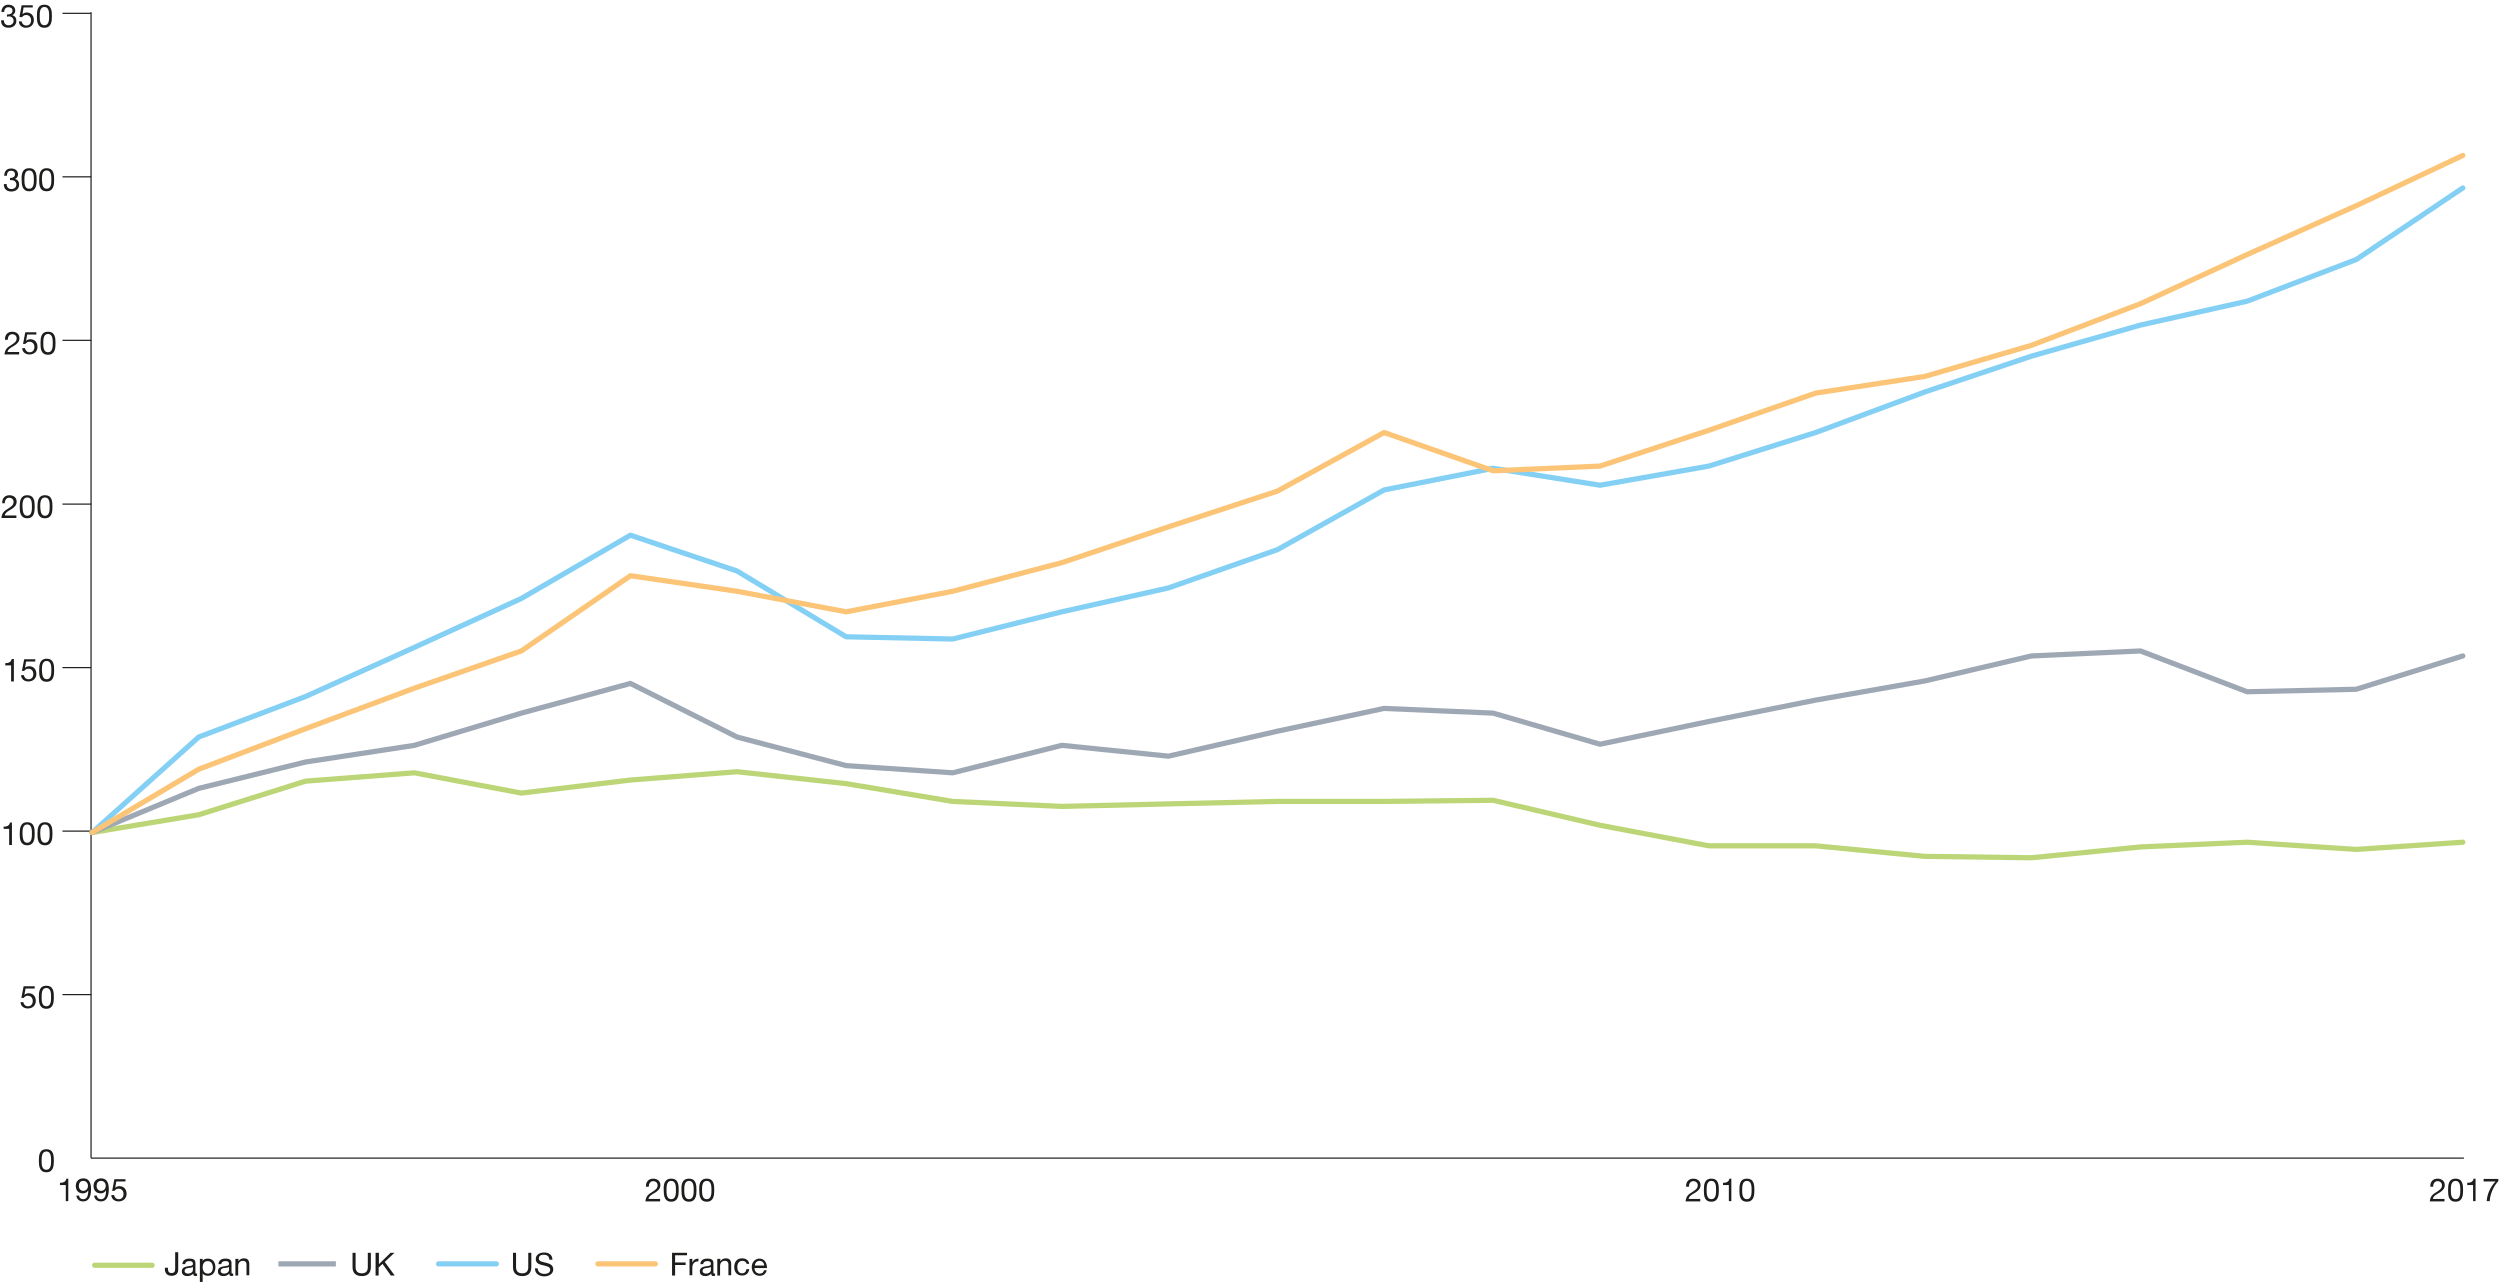 <?xml version="1.0" encoding="utf-8"?>
<!-- Generator: Adobe Illustrator 25.3.1, SVG Export Plug-In . SVG Version: 6.00 Build 0)  -->
<svg version="1.1" id="Layer_1" xmlns="http://www.w3.org/2000/svg" xmlns:xlink="http://www.w3.org/1999/xlink" x="0px" y="0px"
	 viewBox="0 0 900.6 461.9" style="enable-background:new 0 0 900.6 461.9;" xml:space="preserve">
<style type="text/css">
	.st0{fill:none;stroke:#1D1D1B;stroke-width:0.43;stroke-miterlimit:10;}
	.st1{enable-background:new    ;}
	.st2{fill:#1D1D1B;}
	.st3{fill:none;stroke:#BCD576;stroke-width:1.882;stroke-linecap:round;stroke-linejoin:round;}
	.st4{fill:none;stroke:#55AFCF;stroke-width:1.29;stroke-miterlimit:10;}
	.st5{fill:none;stroke:#9EA8B4;stroke-width:1.882;stroke-miterlimit:10;}
	.st6{fill:none;stroke:#84D0F5;stroke-width:1.882;stroke-linecap:round;stroke-linejoin:round;}
	.st7{fill:none;stroke:#FBC476;stroke-width:1.882;stroke-linecap:round;stroke-linejoin:round;}
	.st8{fill:none;stroke:#9EA8B4;stroke-width:1.882;stroke-linecap:round;stroke-linejoin:round;}
</style>
<g id="b2eec8ba-aad8-4e03-ad00-37117dc97051">
	<line class="st0" x1="32.8" y1="417.2" x2="887.6" y2="417.2"/>
	<g class="st1">
		<path class="st2" d="M16.7,414c2.6,0,2.7,2.3,2.7,4.2c0,1.8-0.2,4.1-2.7,4.1S14,420,14,418.2C14,416.3,14.1,414,16.7,414z
			 M16.7,421.4c1.7,0,1.7-2.1,1.7-3.3c0-1.2,0-3.3-1.7-3.3s-1.7,2.1-1.7,3.3C15,419.4,15,421.4,16.7,421.4z"/>
	</g>
	<g class="st1">
		<path class="st2" d="M12.5,356.1H9.2l-0.4,2.3l0,0c0.4-0.4,1-0.6,1.5-0.6c1.4,0,2.6,0.9,2.6,2.8c0,1.4-1,2.7-2.9,2.7
			c-1.4,0-2.6-0.9-2.6-2.3h1c0.1,0.8,0.7,1.5,1.7,1.5c0.9,0,1.7-0.6,1.7-1.9c0-1.1-0.7-1.9-1.8-1.9c-0.6,0-1.1,0.3-1.5,0.8l-0.8,0
			l0.8-4.2h4V356.1z"/>
		<path class="st2" d="M16.7,355.1c2.6,0,2.7,2.3,2.7,4.2c0,1.8-0.2,4.1-2.7,4.1s-2.7-2.3-2.7-4.1C14,357.4,14.1,355.1,16.7,355.1z
			 M16.7,362.5c1.7,0,1.7-2.1,1.7-3.3c0-1.2,0-3.3-1.7-3.3c-1.7,0-1.7,2.1-1.7,3.3C15,360.5,15,362.5,16.7,362.5z"/>
	</g>
	<g class="st1">
		<path class="st2" d="M4.3,304.4h-1v-5.8H1.3v-0.8c1.1,0,2.1-0.3,2.3-1.5h0.7V304.4z"/>
		<path class="st2" d="M9.8,296.2c2.6,0,2.7,2.3,2.7,4.2c0,1.8-0.2,4.1-2.7,4.1s-2.7-2.3-2.7-4.1C7.1,298.5,7.3,296.2,9.8,296.2z
			 M9.8,303.6c1.7,0,1.7-2.1,1.7-3.3c0-1.2,0-3.3-1.7-3.3c-1.7,0-1.7,2.1-1.7,3.3C8.2,301.6,8.2,303.6,9.8,303.6z"/>
		<path class="st2" d="M16.2,296.2c2.6,0,2.7,2.3,2.7,4.2c0,1.8-0.2,4.1-2.7,4.1c-2.6,0-2.7-2.3-2.7-4.1
			C13.5,298.5,13.7,296.2,16.2,296.2z M16.2,303.6c1.7,0,1.7-2.1,1.7-3.3c0-1.2,0-3.3-1.7-3.3c-1.7,0-1.7,2.1-1.7,3.3
			C14.6,301.6,14.6,303.6,16.2,303.6z"/>
	</g>
	<g class="st1">
		<path class="st2" d="M5,245.5H4v-5.8H1.9v-0.8c1.1,0,2.1-0.3,2.3-1.5H5V245.5z"/>
		<path class="st2" d="M12.7,238.3H9.4l-0.4,2.3l0,0c0.4-0.4,1-0.6,1.5-0.6c1.4,0,2.6,0.9,2.6,2.8c0,1.4-1,2.7-2.9,2.7
			c-1.4,0-2.6-0.9-2.6-2.3h1c0.1,0.8,0.7,1.5,1.7,1.5c0.9,0,1.7-0.6,1.7-1.9c0-1.1-0.7-1.9-1.8-1.9c-0.6,0-1.1,0.3-1.5,0.8l-0.8,0
			l0.8-4.2h4V238.3z"/>
		<path class="st2" d="M16.8,237.3c2.6,0,2.7,2.3,2.7,4.2c0,1.8-0.2,4.1-2.7,4.1c-2.6,0-2.7-2.3-2.7-4.1
			C14.1,239.6,14.3,237.3,16.8,237.3z M16.8,244.7c1.7,0,1.7-2.1,1.7-3.3c0-1.2,0-3.3-1.7-3.3c-1.7,0-1.7,2.1-1.7,3.3
			C15.2,242.7,15.2,244.7,16.8,244.7z"/>
	</g>
	<g class="st1">
		<path class="st2" d="M0.8,181.3c-0.1-1.7,0.9-2.9,2.6-2.9c1.4,0,2.6,0.8,2.6,2.3c0,1.4-1,2.2-2,2.8c-1,0.6-2.1,1.1-2.3,2.2h4.2
			v0.9H0.5c0.2-1.9,1.1-2.6,2.3-3.3c1.4-0.9,2.1-1.4,2.1-2.5c0-0.9-0.7-1.5-1.6-1.5c-1.1,0-1.6,1-1.6,2H0.8z"/>
		<path class="st2" d="M9.8,178.4c2.6,0,2.7,2.3,2.7,4.2c0,1.8-0.2,4.1-2.7,4.1s-2.7-2.3-2.7-4.1C7.1,180.7,7.3,178.4,9.8,178.4z
			 M9.8,185.8c1.7,0,1.7-2.1,1.7-3.3c0-1.2,0-3.3-1.7-3.3c-1.7,0-1.7,2.1-1.7,3.3C8.2,183.8,8.2,185.8,9.8,185.8z"/>
		<path class="st2" d="M16.2,178.4c2.6,0,2.7,2.3,2.7,4.2c0,1.8-0.2,4.1-2.7,4.1c-2.6,0-2.7-2.3-2.7-4.1
			C13.5,180.7,13.7,178.4,16.2,178.4z M16.2,185.8c1.7,0,1.7-2.1,1.7-3.3c0-1.2,0-3.3-1.7-3.3c-1.7,0-1.7,2.1-1.7,3.3
			C14.6,183.8,14.6,185.8,16.2,185.8z"/>
	</g>
	<g class="st1">
		<path class="st2" d="M1.8,122.4c-0.1-1.7,0.9-2.9,2.6-2.9c1.4,0,2.6,0.8,2.6,2.3c0,1.4-1,2.2-2,2.8c-1,0.6-2.1,1.1-2.3,2.2h4.2
			v0.9H1.6c0.2-1.9,1.1-2.6,2.3-3.3c1.4-0.9,2.1-1.4,2.1-2.5c0-0.9-0.7-1.5-1.6-1.5c-1.1,0-1.6,1-1.6,2H1.8z"/>
		<path class="st2" d="M13.1,120.5H9.8l-0.4,2.3l0,0c0.4-0.4,1-0.6,1.5-0.6c1.4,0,2.6,0.9,2.6,2.8c0,1.4-1,2.7-2.9,2.7
			c-1.4,0-2.6-0.9-2.6-2.3h1c0.1,0.8,0.7,1.5,1.7,1.5c0.9,0,1.7-0.6,1.7-1.9c0-1.1-0.7-1.9-1.8-1.9c-0.6,0-1.1,0.3-1.5,0.8l-0.8,0
			l0.8-4.2h4V120.5z"/>
		<path class="st2" d="M17.3,119.5c2.6,0,2.7,2.3,2.7,4.2c0,1.8-0.2,4.1-2.7,4.1c-2.6,0-2.7-2.3-2.7-4.1
			C14.6,121.8,14.7,119.5,17.3,119.5z M17.3,126.9c1.7,0,1.7-2.1,1.7-3.3c0-1.2,0-3.3-1.7-3.3c-1.7,0-1.7,2.1-1.7,3.3
			C15.6,124.9,15.6,126.9,17.3,126.9z"/>
	</g>
	<g class="st1">
		<path class="st2" d="M3.4,64.1c0.1,0,0.3,0,0.4,0c0.8,0,1.6-0.4,1.6-1.3c0-0.9-0.6-1.3-1.4-1.3c-1.1,0-1.5,0.8-1.5,1.8h-1
			c0.1-1.6,0.9-2.6,2.5-2.6c1.4,0,2.5,0.7,2.5,2.2c0,0.7-0.5,1.3-1.1,1.6v0c1,0.2,1.5,1,1.5,2c0,1.6-1.3,2.5-2.8,2.5
			c-1.7,0-2.8-1-2.7-2.7h1c0,1.1,0.6,1.8,1.7,1.8c1,0,1.8-0.6,1.8-1.6c0-1-0.8-1.6-1.7-1.6c-0.2,0-0.4,0-0.6,0V64.1z"/>
		<path class="st2" d="M10.5,60.6c2.6,0,2.7,2.3,2.7,4.2c0,1.8-0.2,4.1-2.7,4.1s-2.7-2.3-2.7-4.1C7.7,62.9,7.9,60.6,10.5,60.6z
			 M10.5,68c1.7,0,1.7-2.1,1.7-3.3c0-1.2,0-3.3-1.7-3.3c-1.7,0-1.7,2.1-1.7,3.3C8.8,66,8.8,68,10.5,68z"/>
		<path class="st2" d="M16.8,60.6c2.6,0,2.7,2.3,2.7,4.2c0,1.8-0.2,4.1-2.7,4.1c-2.6,0-2.7-2.3-2.7-4.1
			C14.1,62.9,14.3,60.6,16.8,60.6z M16.8,68c1.7,0,1.7-2.1,1.7-3.3c0-1.2,0-3.3-1.7-3.3c-1.7,0-1.7,2.1-1.7,3.3
			C15.2,66,15.2,68,16.8,68z"/>
	</g>
	<g class="st1">
		<path class="st2" d="M2.5,5.2c0.1,0,0.3,0,0.4,0c0.8,0,1.6-0.4,1.6-1.3C4.5,3,3.9,2.6,3,2.6C2,2.6,1.5,3.4,1.5,4.3h-1
			C0.6,2.8,1.4,1.7,3,1.7c1.4,0,2.5,0.7,2.5,2.2c0,0.7-0.5,1.3-1.1,1.6v0c1,0.2,1.5,1,1.5,2c0,1.6-1.3,2.5-2.8,2.5
			c-1.7,0-2.8-1-2.7-2.7h1c0,1.1,0.6,1.8,1.7,1.8c1,0,1.8-0.6,1.8-1.6c0-1-0.8-1.6-1.7-1.6C2.9,6,2.7,6,2.5,6V5.2z"/>
		<path class="st2" d="M11.8,2.7H8.5L8.1,5.1l0,0c0.4-0.4,1-0.6,1.5-0.6c1.4,0,2.6,0.9,2.6,2.8c0,1.4-1,2.7-2.9,2.7
			C8,10,6.8,9.1,6.8,7.7h1c0.1,0.8,0.7,1.5,1.7,1.5c0.9,0,1.7-0.6,1.7-1.9c0-1.1-0.7-1.9-1.8-1.9c-0.6,0-1.1,0.3-1.5,0.8L7,6.1
			l0.8-4.2h4V2.7z"/>
		<path class="st2" d="M16,1.7c2.6,0,2.7,2.3,2.7,4.2c0,1.8-0.2,4.1-2.7,4.1c-2.6,0-2.7-2.3-2.7-4.1C13.3,4,13.4,1.7,16,1.7z
			 M16,9.1c1.7,0,1.7-2.1,1.7-3.3c0-1.2,0-3.3-1.7-3.3c-1.7,0-1.7,2.1-1.7,3.3C14.3,7.1,14.3,9.1,16,9.1z"/>
	</g>
	<line class="st0" x1="32.8" y1="417.2" x2="32.8" y2="4.4"/>
	<g class="st1">
		<path class="st2" d="M875.5,427.5c-0.1-1.7,0.9-2.9,2.6-2.9c1.4,0,2.6,0.8,2.6,2.3c0,1.4-1,2.2-2,2.8c-1,0.6-2.1,1.1-2.3,2.2h4.2
			v0.9h-5.3c0.2-1.9,1.1-2.6,2.3-3.3c1.4-0.9,2.1-1.4,2.1-2.5c0-0.9-0.7-1.5-1.6-1.5c-1.1,0-1.6,1-1.6,2H875.5z"/>
		<path class="st2" d="M884.6,424.6c2.6,0,2.7,2.3,2.7,4.2c0,1.8-0.2,4.1-2.7,4.1c-2.6,0-2.7-2.3-2.7-4.1
			C881.9,426.9,882,424.6,884.6,424.6z M884.6,432c1.7,0,1.7-2.1,1.7-3.3c0-1.2,0-3.3-1.7-3.3s-1.7,2.1-1.7,3.3
			C882.9,429.9,882.9,432,884.6,432z"/>
		<path class="st2" d="M891.9,432.7h-1v-5.8h-2.1v-0.8c1.1,0,2.1-0.3,2.3-1.5h0.7V432.7z"/>
		<path class="st2" d="M900,425.5c-1.6,1.6-3,4.6-3.1,7.2h-1.1c0.2-2.8,1.5-5.3,3.2-7.1h-4.3v-0.9h5.3V425.5z"/>
	</g>
	<g class="st1">
		<path class="st2" d="M24.7,432.7h-1v-5.8h-2.1v-0.8c1.1,0,2.1-0.3,2.3-1.5h0.7V432.7z"/>
		<path class="st2" d="M28.5,430.8c0.1,0.8,0.7,1.2,1.5,1.2c1.2,0,1.8-1,1.8-3.2l0,0c-0.4,0.7-1.1,1.1-1.9,1.1
			c-1.7,0-2.6-1.1-2.6-2.7c0-1.6,1.1-2.7,2.7-2.7c1.5,0,2.8,0.8,2.8,3.9c0,2.8-0.9,4.4-2.8,4.4c-1.4,0-2.3-0.7-2.5-2.1H28.5z
			 M30,425.4c-1.2,0-1.6,0.9-1.6,1.9c0,0.9,0.7,1.7,1.6,1.7c1,0,1.7-0.8,1.7-1.8C31.7,426.3,31.1,425.4,30,425.4z"/>
		<path class="st2" d="M34.9,430.8c0.1,0.8,0.7,1.2,1.5,1.2c1.2,0,1.8-1,1.8-3.2l0,0c-0.4,0.7-1.1,1.1-1.9,1.1
			c-1.7,0-2.6-1.1-2.6-2.7c0-1.6,1.1-2.7,2.7-2.7c1.5,0,2.8,0.8,2.8,3.9c0,2.8-0.9,4.4-2.8,4.4c-1.4,0-2.3-0.7-2.5-2.1H34.9z
			 M36.4,425.4c-1.2,0-1.6,0.9-1.6,1.9c0,0.9,0.7,1.7,1.6,1.7c1,0,1.7-0.8,1.7-1.8C38.1,426.3,37.5,425.4,36.4,425.4z"/>
		<path class="st2" d="M45.2,425.6h-3.3l-0.4,2.3l0,0c0.4-0.4,1-0.6,1.5-0.6c1.4,0,2.6,0.9,2.6,2.8c0,1.4-1,2.7-2.9,2.7
			c-1.4,0-2.6-0.9-2.6-2.3h1c0.1,0.8,0.7,1.5,1.7,1.5c0.9,0,1.7-0.6,1.7-1.9c0-1.1-0.7-1.9-1.8-1.9c-0.6,0-1.1,0.3-1.5,0.8l-0.8,0
			l0.8-4.2h4V425.6z"/>
	</g>
	<g class="st1">
		<path class="st2" d="M232.7,427.5c-0.1-1.7,0.9-2.9,2.6-2.9c1.4,0,2.6,0.8,2.6,2.3c0,1.4-1,2.2-2,2.8c-1,0.6-2.1,1.1-2.3,2.2h4.2
			v0.9h-5.3c0.2-1.9,1.1-2.6,2.3-3.3c1.4-0.9,2.1-1.4,2.1-2.5c0-0.9-0.7-1.5-1.6-1.5c-1.1,0-1.6,1-1.6,2H232.7z"/>
		<path class="st2" d="M241.8,424.6c2.6,0,2.7,2.3,2.7,4.2c0,1.8-0.2,4.1-2.7,4.1s-2.7-2.3-2.7-4.1
			C239,426.9,239.2,424.6,241.8,424.6z M241.8,432c1.7,0,1.7-2.1,1.7-3.3c0-1.2,0-3.3-1.7-3.3c-1.7,0-1.7,2.1-1.7,3.3
			C240.1,429.9,240.1,432,241.8,432z"/>
		<path class="st2" d="M248.2,424.6c2.6,0,2.7,2.3,2.7,4.2c0,1.8-0.2,4.1-2.7,4.1c-2.6,0-2.7-2.3-2.7-4.1
			C245.4,426.9,245.6,424.6,248.2,424.6z M248.2,432c1.7,0,1.7-2.1,1.7-3.3c0-1.2,0-3.3-1.7-3.3c-1.7,0-1.7,2.1-1.7,3.3
			C246.5,429.9,246.5,432,248.2,432z"/>
		<path class="st2" d="M254.6,424.6c2.6,0,2.7,2.3,2.7,4.2c0,1.8-0.2,4.1-2.7,4.1s-2.7-2.3-2.7-4.1
			C251.8,426.9,252,424.6,254.6,424.6z M254.6,432c1.7,0,1.7-2.1,1.7-3.3c0-1.2,0-3.3-1.7-3.3c-1.7,0-1.7,2.1-1.7,3.3
			C252.9,429.9,252.9,432,254.6,432z"/>
	</g>
	<g class="st1">
		<path class="st2" d="M607.4,427.5c-0.1-1.7,0.9-2.9,2.6-2.9c1.4,0,2.6,0.8,2.6,2.3c0,1.4-1,2.2-2,2.8c-1,0.6-2.1,1.1-2.3,2.2h4.2
			v0.9h-5.3c0.2-1.9,1.1-2.6,2.3-3.3c1.4-0.9,2.1-1.4,2.1-2.5c0-0.9-0.7-1.5-1.6-1.5c-1.1,0-1.6,1-1.6,2H607.4z"/>
		<path class="st2" d="M616.5,424.6c2.6,0,2.7,2.3,2.7,4.2c0,1.8-0.2,4.1-2.7,4.1c-2.6,0-2.7-2.3-2.7-4.1
			C613.8,426.9,613.9,424.6,616.5,424.6z M616.5,432c1.7,0,1.7-2.1,1.7-3.3c0-1.2,0-3.3-1.7-3.3c-1.7,0-1.7,2.1-1.7,3.3
			C614.8,429.9,614.8,432,616.5,432z"/>
		<path class="st2" d="M623.8,432.7h-1v-5.8h-2.1v-0.8c1.1,0,2.1-0.3,2.3-1.5h0.7V432.7z"/>
		<path class="st2" d="M629.3,424.6c2.6,0,2.7,2.3,2.7,4.2c0,1.8-0.2,4.1-2.7,4.1c-2.6,0-2.7-2.3-2.7-4.1
			C626.6,426.9,626.7,424.6,629.3,424.6z M629.3,432c1.7,0,1.7-2.1,1.7-3.3c0-1.2,0-3.3-1.7-3.3c-1.7,0-1.7,2.1-1.7,3.3
			C627.6,429.9,627.6,432,629.3,432z"/>
	</g>
	<g>
		<g class="st1">
			<path class="st2" d="M64.2,457.4c0,1.1-0.6,2.2-2.4,2.2c-1.5,0-2.4-0.9-2.4-2.4v-0.5h1.1v0.3c0,1,0.3,1.6,1.3,1.6
				c1,0,1.3-0.6,1.3-1.5v-6h1.1V457.4z"/>
			<path class="st2" d="M71.1,459.5c-0.2,0.1-0.4,0.2-0.7,0.2c-0.5,0-0.8-0.3-0.8-0.9c-0.5,0.6-1.3,0.9-2.1,0.9c-1.1,0-2-0.5-2-1.7
				c0-1.3,1-1.6,2-1.8c1.1-0.2,2-0.1,2-0.9c0-0.9-0.7-1-1.3-1c-0.8,0-1.4,0.3-1.5,1.1h-1c0.1-1.5,1.2-2,2.5-2c1.1,0,2.2,0.2,2.2,1.6
				v3.1c0,0.5,0,0.7,0.3,0.7c0.1,0,0.2,0,0.3-0.1V459.5z M69.5,456.4c-0.4,0.3-1.1,0.3-1.8,0.4c-0.6,0.1-1.2,0.3-1.2,1.1
				c0,0.6,0.6,0.9,1.2,0.9c1.3,0,1.8-0.8,1.8-1.3V456.4z"/>
			<path class="st2" d="M72,453.5h1v0.8h0c0.3-0.7,1.1-0.9,1.9-0.9c1.8,0,2.7,1.4,2.7,3.1s-0.9,3.1-2.7,3.1c-0.6,0-1.5-0.2-1.9-0.9
				h0v3.1h-1V453.5z M74.8,454.3c-1.3,0-1.8,1.1-1.8,2.2c0,1.2,0.5,2.3,1.9,2.3c1.3,0,1.8-1.1,1.8-2.3
				C76.6,455.3,76.1,454.3,74.8,454.3z"/>
			<path class="st2" d="M84.1,459.5c-0.2,0.1-0.4,0.2-0.7,0.2c-0.5,0-0.8-0.3-0.8-0.9c-0.5,0.6-1.3,0.9-2.1,0.9c-1.1,0-2-0.5-2-1.7
				c0-1.3,1-1.6,2-1.8c1.1-0.2,2-0.1,2-0.9c0-0.9-0.7-1-1.3-1c-0.8,0-1.4,0.3-1.5,1.1h-1c0.1-1.5,1.2-2,2.5-2c1.1,0,2.2,0.2,2.2,1.6
				v3.1c0,0.5,0,0.7,0.3,0.7c0.1,0,0.2,0,0.3-0.1V459.5z M82.5,456.4c-0.4,0.3-1.1,0.3-1.8,0.4c-0.6,0.1-1.2,0.3-1.2,1.1
				c0,0.6,0.6,0.9,1.2,0.9c1.3,0,1.8-0.8,1.8-1.3V456.4z"/>
			<path class="st2" d="M85,453.5h0.9v0.9h0c0.4-0.7,1.1-1.1,1.9-1.1c1.6,0,2,0.9,2,2.2v3.9h-1v-4c0-0.7-0.5-1.2-1.2-1.2
				c-1.2,0-1.8,0.8-1.8,1.9v3.4h-1V453.5z"/>
		</g>
		<line class="st3" x1="34.1" y1="455.8" x2="54.8" y2="455.8"/>
	</g>
	<path class="st4" d="M150.7,455.8"/>
	<g>
		<line class="st5" x1="100.3" y1="455.3" x2="121" y2="455.3"/>
		<g class="st1">
			<path class="st2" d="M133.6,456.5c0,2.1-1.2,3.2-3.2,3.2c-2.1,0-3.4-1-3.4-3.2v-5.2h1.1v5.2c0,1.5,0.8,2.2,2.3,2.2
				c1.4,0,2.1-0.8,2.1-2.2v-5.2h1.1V456.5z"/>
			<path class="st2" d="M135.4,451.3h1.1v4.1l4.2-4.1h1.4l-3.5,3.3l3.6,4.9h-1.4l-3-4.2l-1.4,1.3v2.9h-1.1V451.3z"/>
		</g>
	</g>
	<path class="st4" d="M208,455.8"/>
	<g>
		<line class="st6" x1="158" y1="455.3" x2="178.8" y2="455.3"/>
		<g class="st1">
			<path class="st2" d="M191.4,456.5c0,2.1-1.2,3.2-3.2,3.2c-2.1,0-3.4-1-3.4-3.2v-5.2h1.1v5.2c0,1.5,0.8,2.2,2.3,2.2
				c1.4,0,2.1-0.8,2.1-2.2v-5.2h1.1V456.5z"/>
			<path class="st2" d="M197.9,453.7c-0.1-1.2-0.9-1.7-2-1.7c-0.9,0-1.8,0.3-1.8,1.4c0,1,1.3,1.2,2.6,1.5c1.3,0.3,2.6,0.8,2.6,2.4
				c0,1.7-1.7,2.5-3.2,2.5c-1.8,0-3.4-0.9-3.4-2.9h1c0,1.4,1.2,2,2.4,2c1,0,2.1-0.3,2.1-1.5c0-1.1-1.3-1.3-2.6-1.6
				c-1.3-0.3-2.6-0.7-2.6-2.2c0-1.7,1.5-2.4,3-2.4c1.7,0,3,0.8,3,2.6H197.9z"/>
		</g>
	</g>
	<g>
		<line class="st7" x1="215.4" y1="455.3" x2="236.1" y2="455.3"/>
		<path class="st4" d="M260.1,455.8"/>
		<g class="st1">
			<path class="st2" d="M242.1,451.3h5.4v0.9h-4.3v2.6h3.8v0.9h-3.8v3.8h-1.1V451.3z"/>
			<path class="st2" d="M248.5,453.5h0.9v1.3h0c0.5-1,1.1-1.4,2.2-1.4v1c-1.6,0-2.2,0.9-2.2,2.4v2.6h-1V453.5z"/>
			<path class="st2" d="M257.7,459.5c-0.2,0.1-0.4,0.2-0.7,0.2c-0.5,0-0.8-0.3-0.8-0.9c-0.5,0.6-1.3,0.9-2.1,0.9c-1.1,0-2-0.5-2-1.7
				c0-1.3,1-1.6,2-1.8c1.1-0.2,2-0.1,2-0.9c0-0.9-0.7-1-1.3-1c-0.8,0-1.4,0.3-1.5,1.1h-1c0.1-1.5,1.2-2,2.5-2c1.1,0,2.2,0.2,2.2,1.6
				v3.1c0,0.5,0,0.7,0.3,0.7c0.1,0,0.2,0,0.3-0.1V459.5z M256.1,456.4c-0.4,0.3-1.1,0.3-1.8,0.4c-0.6,0.1-1.2,0.3-1.2,1.1
				c0,0.6,0.6,0.9,1.2,0.9c1.3,0,1.8-0.8,1.8-1.3V456.4z"/>
			<path class="st2" d="M258.6,453.5h0.9v0.9h0c0.4-0.7,1.1-1.1,1.9-1.1c1.6,0,2,0.9,2,2.2v3.9h-1v-4c0-0.7-0.5-1.2-1.2-1.2
				c-1.2,0-1.8,0.8-1.8,1.9v3.4h-1V453.5z"/>
			<path class="st2" d="M269,455.4c-0.1-0.7-0.7-1.2-1.5-1.2c-1.4,0-1.9,1.1-1.9,2.3c0,1.1,0.5,2.2,1.7,2.2c0.9,0,1.5-0.6,1.6-1.5h1
				c-0.2,1.5-1.1,2.3-2.6,2.3c-1.8,0-2.8-1.3-2.8-3c0-1.8,0.9-3.2,2.8-3.2c1.3,0,2.4,0.6,2.6,2H269z"/>
			<path class="st2" d="M276.2,457.6c-0.3,1.3-1.2,2-2.5,2c-1.9,0-2.8-1.3-2.9-3.1c0-1.8,1.2-3.1,2.8-3.1c2.1,0,2.7,2,2.7,3.4h-4.5
				c0,1,0.6,2,1.9,2c0.8,0,1.4-0.4,1.5-1.2H276.2z M275.3,455.9c0-0.9-0.7-1.7-1.7-1.7c-1,0-1.6,0.8-1.7,1.7H275.3z"/>
		</g>
	</g>
	<line class="st0" x1="22.5" y1="4.8" x2="32.8" y2="4.8"/>
	<line class="st0" x1="22.5" y1="122.6" x2="32.9" y2="122.6"/>
	<line class="st0" x1="22.5" y1="181.6" x2="32.9" y2="181.6"/>
	<line class="st0" x1="22.5" y1="240.5" x2="32.8" y2="240.5"/>
	<line class="st0" x1="22.5" y1="63.7" x2="32.9" y2="63.7"/>
	<line class="st0" x1="22.5" y1="299.4" x2="32.9" y2="299.4"/>
	<line class="st0" x1="22.5" y1="358.3" x2="32.9" y2="358.3"/>
	<g>
		<polyline class="st3" points="33.2,299.9 71.6,293.5 110.1,281.4 149.3,278.4 187.8,285.7 227.1,281 265.5,278 304.8,282.3 
			343.2,288.7 382.5,290.5 420.9,289.6 460.2,288.7 498.6,288.7 537.9,288.3 576.4,297.3 615.6,304.7 654.1,304.7 693.4,308.5 
			731.8,309 771.1,305.1 809.5,303.4 848.8,306 887.2,303.4 		"/>
		<polyline class="st6" points="33.2,299.9 71.6,265.5 110.1,250.9 149.3,233.2 187.8,215.6 227.1,192.8 265.5,205.7 304.8,229.4 
			343.2,230.2 382.5,220.4 420.9,211.8 460.2,198 498.6,176.5 537.9,168.7 576.4,174.8 615.6,167.9 654.1,155.8 693.4,141.2 
			731.8,128.3 771.1,117.1 809.5,108.5 848.8,93.5 887.2,67.7 		"/>
		<polyline class="st8" points="33.2,299.9 71.6,284 110.1,274.5 149.3,268.5 187.8,256.9 227.1,246.2 265.5,265.5 304.8,275.8 
			343.2,278.4 382.5,268.5 420.9,272.4 460.2,263.4 498.6,255.2 537.9,256.9 576.4,268.1 615.6,259.9 654.1,252.2 693.4,245.3 
			731.8,236.3 771.1,234.5 809.5,249.2 848.8,248.3 887.2,236.3 		"/>
		<polyline class="st7" points="33.2,299.9 71.6,277.1 110.1,262.5 149.3,247.9 187.8,234.5 227.1,207.4 265.5,213 304.8,220.4 
			343.2,213 382.5,202.7 420.9,189.8 460.2,176.9 498.6,155.8 537.9,169.6 576.4,167.9 615.6,155 654.1,141.6 693.4,135.6 
			731.8,124.4 771.1,109.4 809.5,91.7 848.8,74.1 887.2,56 		"/>
	</g>
</g>
</svg>
